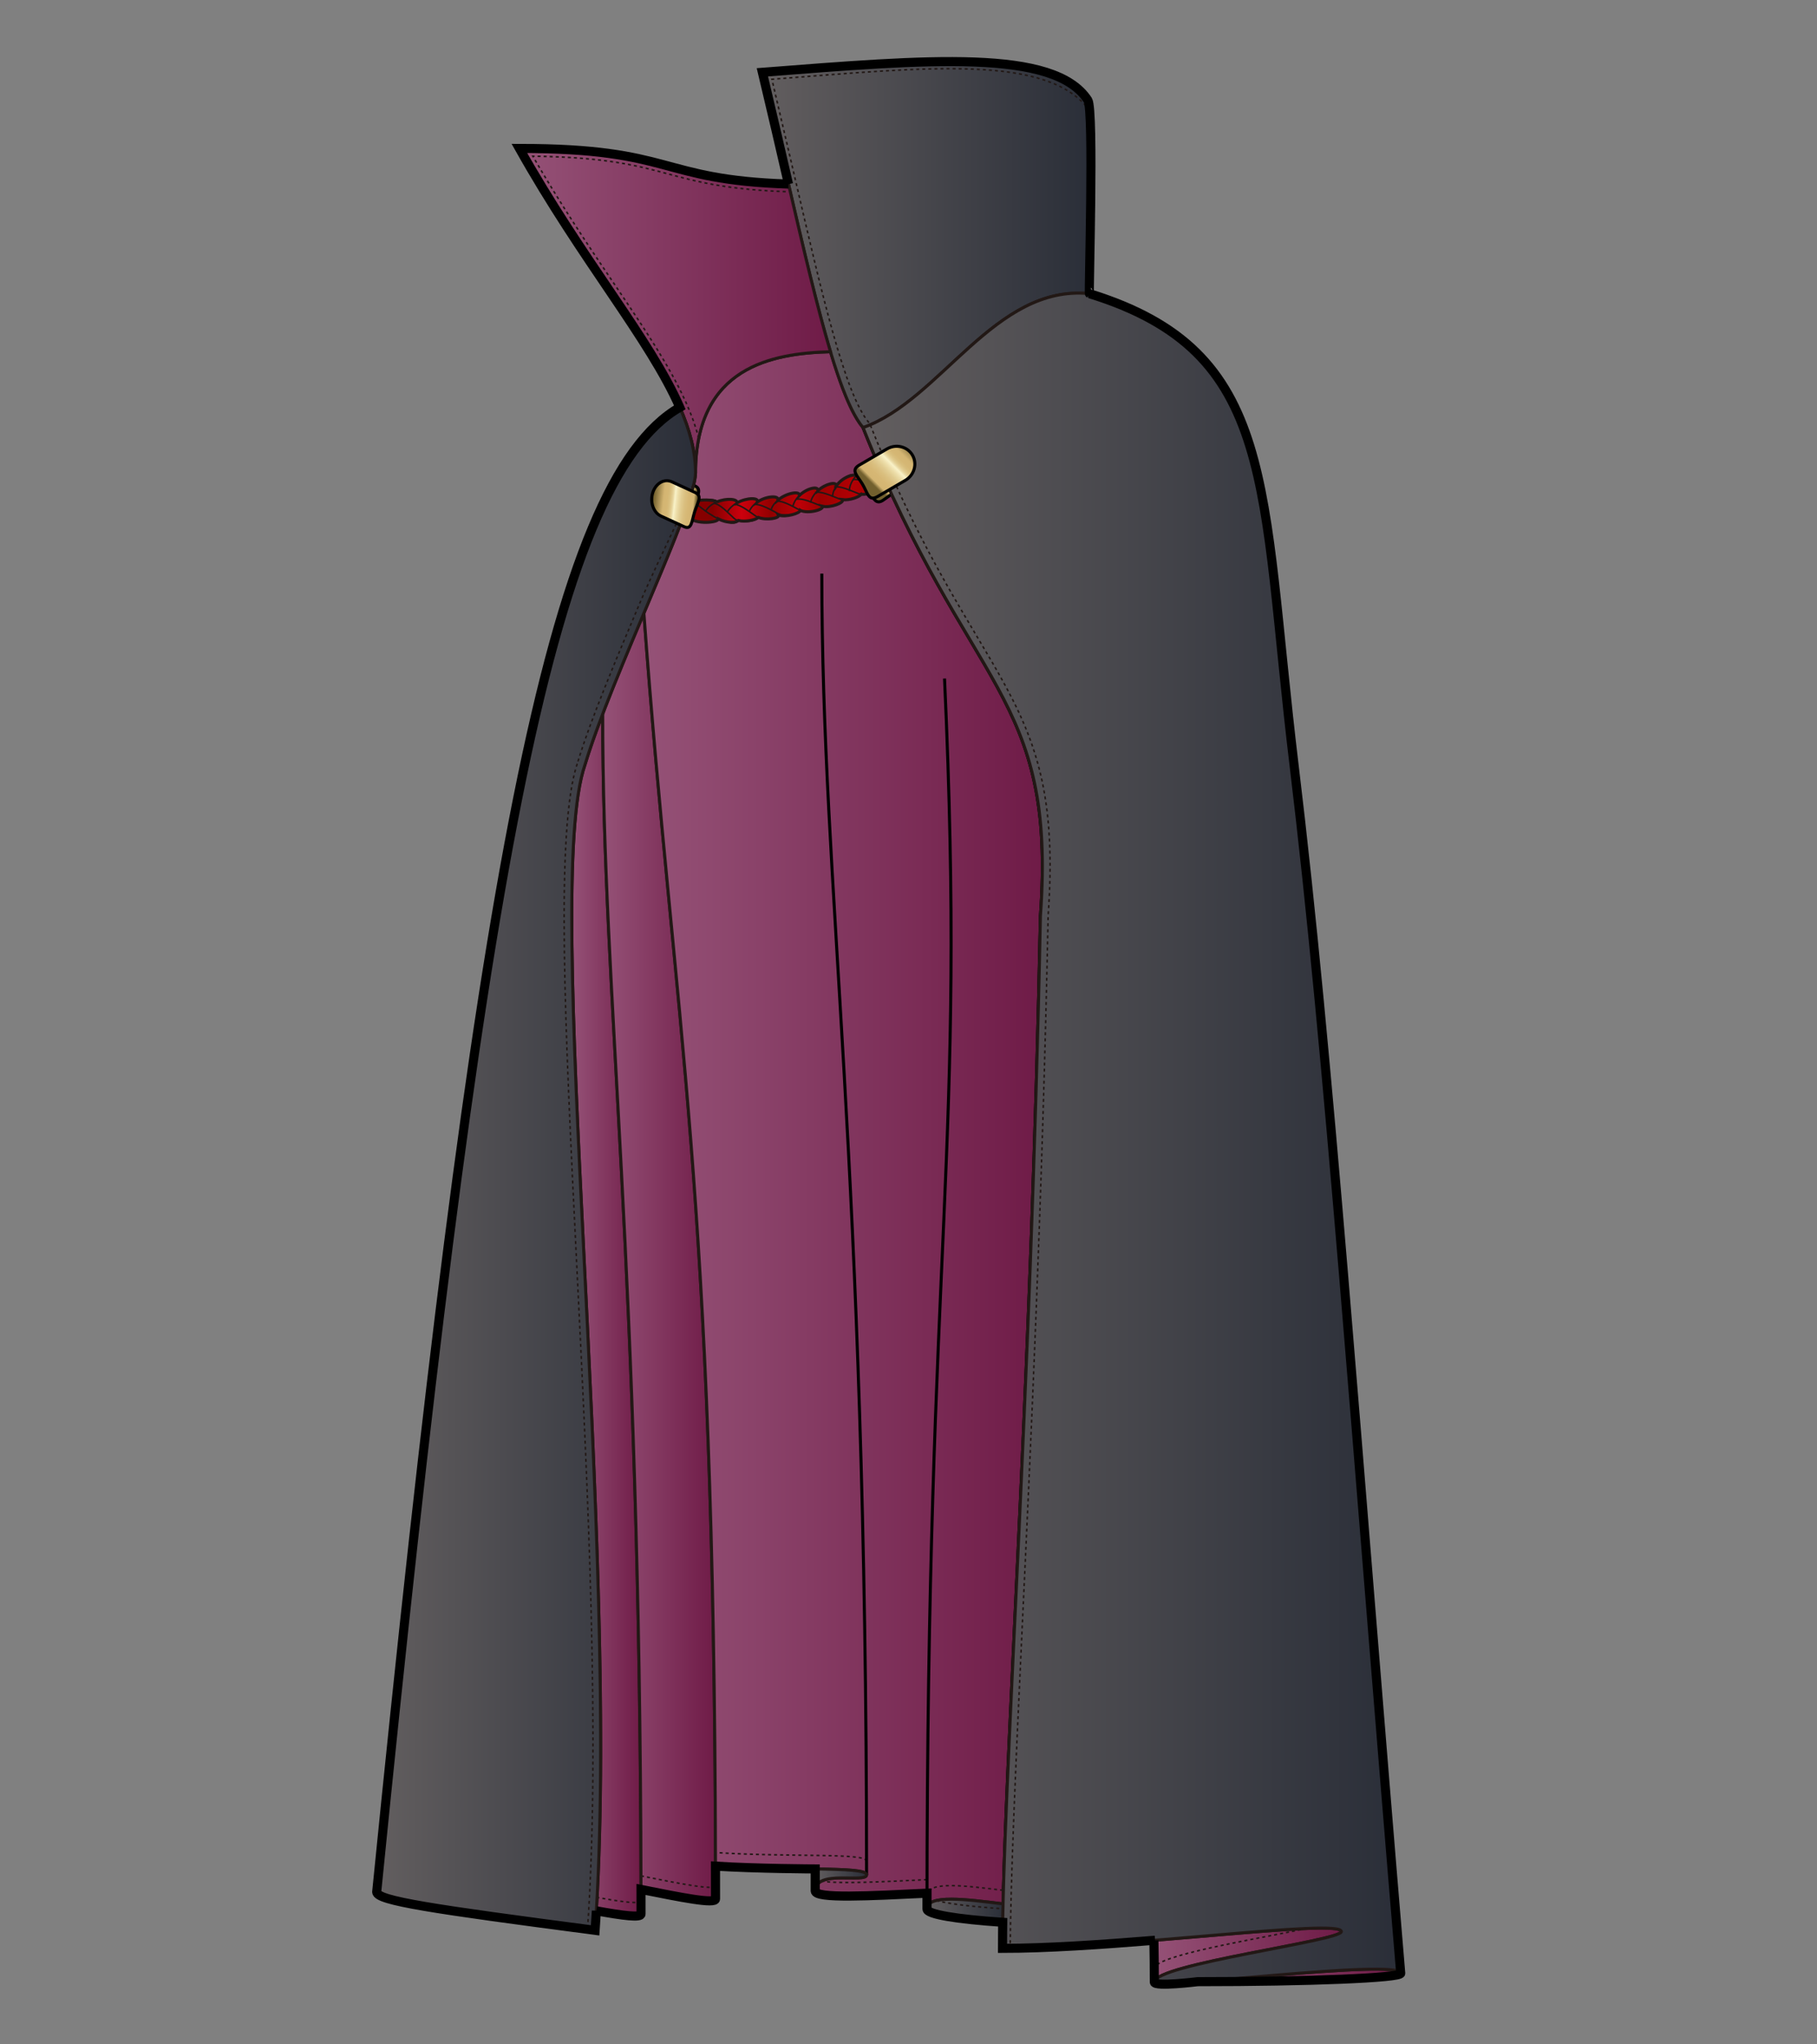 <?xml version="1.0" encoding="utf-8"?>
<!-- Generator: Adobe Illustrator 12.0.0, SVG Export Plug-In . SVG Version: 6.00 Build 51448)  -->
<!DOCTYPE svg PUBLIC "-//W3C//DTD SVG 1.1//EN" "http://www.w3.org/Graphics/SVG/1.1/DTD/svg11.dtd">
<svg  version="1.1" id="レイヤー_1" xmlns="http://www.w3.org/2000/svg" xmlns:xlink="http://www.w3.org/1999/xlink" width="600" height="675" viewBox="0 0 600 675"
	 overflow="visible" enable-background="new 0 0 600 675" xml:space="preserve">
<rect x="0" y="0" width="600" height="675" fill="#808080" stroke="none"/>
<rect fill="none" width="600" height="675"/>
<g>
	<linearGradient id="XMLID_17_" gradientUnits="userSpaceOnUse" x1="188.814" y1="434.171" x2="211.678" y2="434.171">
		<stop  offset="0" style="stop-color:#955277"/>
		<stop  offset="1" style="stop-color:#6F1B47"/>
	</linearGradient>
	<path fill="url(#XMLID_17_)" stroke="#221815" d="M196.931,630.903c8.796,1.608,14.747,2.373,14.747,1.062
		c0-213.273-12.676-301.864-12.652-396.255c-2.333,6.114-4.366,11.837-5.876,16.84C179.077,293.115,204.417,503.92,196.931,630.903z
		"/>
	<path fill="none" stroke="#221815" stroke-width="0.5" stroke-dasharray="1" d="M196.931,626.431
		c8.796,1.608,14.747,2.373,14.747,1.061"/>
	<linearGradient id="XMLID_18_" gradientUnits="userSpaceOnUse" x1="199.024" y1="415.037" x2="236.277" y2="415.037">
		<stop  offset="0" style="stop-color:#955277"/>
		<stop  offset="1" style="stop-color:#6F1B47"/>
	</linearGradient>
	<path fill="url(#XMLID_18_)" stroke="#221815" d="M199.025,235.71c-0.023,93.185,12.33,180.716,12.646,388.136h-0.002
		c13.268,2.654,24.607,4.927,24.607,3.133c0-234.853-13.342-284.454-23.655-424.523v0.001c-4.696,11.124-9.592,22.766-13.598,33.257
		L199.025,235.71z"/>
	<path fill="none" stroke="#221815" stroke-width="0.5" stroke-dasharray="1" d="M211.672,619.373h-0.002
		c13.268,2.654,24.607,4.928,24.607,3.133"/>
	<linearGradient id="XMLID_19_" gradientUnits="userSpaceOnUse" x1="212.622" y1="373.219" x2="344.208" y2="373.219">
		<stop  offset="0" style="stop-color:#955277"/>
		<stop  offset="1" style="stop-color:#6F1B47"/>
	</linearGradient>
	<path fill="url(#XMLID_19_)" stroke="#221815" d="M331.338,624.254c-0.04,1.488-0.074,2.941-0.111,4.358
		c-11.923-1.456-25.12-3.231-25.12,1.691l0,0c0-1.752,0.002-3.492,0.003-5.218h-0.005c-18.971,0.905-36.907,1.895-36.907-0.769
		c0-7.236,16.959-2.38,16.959-5.319l0,0c0-2.856-24.538-1.24-50.192-2.868l0.304,0.019
		c-0.403-225.589-13.492-275.803-23.646-413.694v0.001c8.891-21.062,17.054-40.267,17.054-46.298
		c0-35.186,25.434-39.497,44.558-40.024v0.002c3.613,12.008,7.122,20.759,10.763,25.053c34.863,87.48,63.937,87.36,58.57,161.283
		C340.651,447.725,332.946,564.148,331.338,624.254h-0.004"/>
	<path fill="none" stroke="#221815" stroke-width="0.5" stroke-dasharray="1" d="M286.156,614.525L286.156,614.525
		c0-2.857-24.538-1.24-50.192-2.868l0.304,0.019"/>
	<path fill="none" stroke="#221815" stroke-width="0.5" stroke-dasharray="1" d="M306.109,620.611l-0.005,0.001
		c-15.044,0.718-29.437,1.489-34.751,0.449"/>
	<linearGradient id="XMLID_20_" gradientUnits="userSpaceOnUse" x1="251.75" y1="80.764" x2="360.241" y2="80.764">
		<stop  offset="0.006" style="stop-color:#625E5F"/>
		<stop  offset="1" style="stop-color:#2A2E38"/>
	</linearGradient>
	<path fill="url(#XMLID_20_)" stroke="#221815" d="M284.996,141.188c-10.362-12.218-19.654-60.521-33.246-117.315
		c54.717-4.244,96.355-7.864,107.476,9.206c2.108,3.28,0.232,63.882,0.519,63.882C328.448,93.858,310.698,132.136,284.996,141.188z"
		/>
	<path fill="none" stroke="#000000" d="M284.996,141.188c34.863,87.48,63.937,87.36,58.57,161.283
		c-2.915,145.253-10.62,261.677-12.229,321.783"/>
	<linearGradient id="XMLID_21_" gradientUnits="userSpaceOnUse" x1="381.035" y1="645.528" x2="442.945" y2="645.528">
		<stop  offset="0" style="stop-color:#955277"/>
		<stop  offset="1" style="stop-color:#6F1B47"/>
	</linearGradient>
	<path fill="url(#XMLID_21_)" stroke="#221815" d="M381.176,654.439c0-4.66-0.051-9.275-0.139-13.788h-0.002
		c32.119-2.597,61.91-5.779,61.91-2.888C442.945,640.818,381.176,648.568,381.176,654.439z"/>
	<path fill="none" stroke="#221815" stroke-width="0.5" stroke-dasharray="1" d="M389.235,650.242
		c20.489-1.128,72.638-6.687,72.977-2.623"/>
	<path fill="none" stroke="#221815" stroke-width="0.5" stroke-dasharray="1" d="M431.526,636.734
		c-17.85,3.726-50.351,8.974-50.351,13.232"/>
	<path fill="none" stroke="#221815" stroke-width="0.5" stroke-dasharray="1" d="M331.041,638.828
		c40.976,0,111.449-9.999,111.449-5.537"/>
	<path fill="none" stroke="#221815" stroke-width="0.5" stroke-dasharray="1" d="M125.107,620.26
		c0,2.909,18.039,5.627,71.865,12.689"/>
	<linearGradient id="XMLID_22_" gradientUnits="userSpaceOnUse" x1="171.51" y1="102.583" x2="274.233" y2="102.583">
		<stop  offset="0" style="stop-color:#955277"/>
		<stop  offset="1" style="stop-color:#6F1B47"/>
	</linearGradient>
	<path fill="url(#XMLID_22_)" stroke="#221815" d="M229.676,156.158c0-35.183,25.438-39.495,44.558-40.023
		c-4.339-14.437-8.825-33.584-13.862-55.362c-43.29-1.421-37.488-11.764-88.861-11.764
		C199.199,98.304,229.676,128.064,229.676,156.158z"/>
	<path fill="none" stroke="#221815" d="M260.371,60.773c-43.29-1.421-37.488-11.764-88.861-11.764
		c27.689,49.295,58.166,79.055,58.166,107.149"/>
	<path fill="none" stroke="#221815" stroke-width="0.5" stroke-dasharray="1" d="M230.729,144.752
		c-3.874-15.476-14.936-31.836-28.235-51.506c-8.255-12.207-17.517-26.009-26.544-41.67c24.075,0.309,34.554,3.125,44.692,5.856
		c9.507,2.561,19.335,5.208,39.646,5.875"/>
	<linearGradient id="XMLID_23_" gradientUnits="userSpaceOnUse" x1="395.482" y1="652.235" x2="462.541" y2="652.235">
		<stop  offset="0" style="stop-color:#955277"/>
		<stop  offset="1" style="stop-color:#6F1B47"/>
	</linearGradient>
	<path fill="url(#XMLID_23_)" stroke="#221815" d="M462.541,651.549c0,1.521-29.992,2.752-67.059,2.752h0.011
		C418.758,652.571,462.232,647.852,462.541,651.549z"/>
	<linearGradient id="XMLID_24_" gradientUnits="userSpaceOnUse" x1="306.106" y1="630.882" x2="331.234" y2="630.882">
		<stop  offset="0.006" style="stop-color:#625E5F"/>
		<stop  offset="1" style="stop-color:#2A2E38"/>
	</linearGradient>
	<path fill="url(#XMLID_24_)" stroke="#221815" d="M306.106,630.304c0,1.775,9.742,3.358,25.007,4.395
		c0.031-1.95,0.068-3.979,0.121-6.084C319.311,627.156,306.106,625.379,306.106,630.304L306.106,630.304z"/>
	<path fill="none" stroke="#221815" stroke-width="0.5" stroke-dasharray="1" d="M331.234,624.141
		c-11.924-1.457-25.128-3.234-25.128,1.688v0.001"/>
	<path fill="none" stroke="#221815" stroke-width="0.5" stroke-dasharray="1" d="M309.175,627.521
		c4.009,1.075,11.742,2.012,21.938,2.703"/>
	<path fill="none" stroke="#000000" d="M286.156,618.998c0-237.456-14.782-324.373-14.782-429.602"/>
	<linearGradient id="XMLID_25_" gradientUnits="userSpaceOnUse" x1="269.197" y1="620.699" x2="286.156" y2="620.699">
		<stop  offset="0.006" style="stop-color:#625E5F"/>
		<stop  offset="1" style="stop-color:#2A2E38"/>
	</linearGradient>
	<path fill="url(#XMLID_25_)" stroke="#221815" d="M269.197,624.317c0-2.444,0-4.859,0-7.237c10.17,0.149,16.959,0.415,16.959,1.918
		v-0.001C286.156,621.938,269.197,617.08,269.197,624.317z"/>
	<path fill="none" stroke="#000000" d="M306.106,630.304c0-224.558,12.979-248.751,5.79-406.267"/>
	<path fill="none" stroke="#000000" d="M385.417,145.412c28.376,189.498,34.877,269.291,57.528,492.352"/>
	
		<linearGradient id="XMLID_26_" gradientUnits="userSpaceOnUse" x1="926.122" y1="637.062" x2="941.565" y2="637.062" gradientTransform="matrix(0.995 0.105 -0.105 0.995 -639.067 -566.946)">
		<stop  offset="0.006" style="stop-color:#72602E"/>
		<stop  offset="0.219" style="stop-color:#D4B572"/>
		<stop  offset="0.297" style="stop-color:#D5B774"/>
		<stop  offset="0.343" style="stop-color:#D8BD7C"/>
		<stop  offset="0.381" style="stop-color:#DFC88A"/>
		<stop  offset="0.415" style="stop-color:#E8D69F"/>
		<stop  offset="0.445" style="stop-color:#F3EABC"/>
		<stop  offset="0.455" style="stop-color:#F9F2C8"/>
		<stop  offset="0.517" style="stop-color:#EDDEAA"/>
		<stop  offset="0.591" style="stop-color:#E1CC91"/>
		<stop  offset="0.669" style="stop-color:#DABF7F"/>
		<stop  offset="0.753" style="stop-color:#D6B774"/>
		<stop  offset="0.854" style="stop-color:#D4B572"/>
		<stop  offset="0.916" style="stop-color:#72602E"/>
	</linearGradient>
	<path fill="url(#XMLID_26_)" stroke="#000000" stroke-linecap="round" stroke-linejoin="round" d="M229.571,166.68
		c-0.767,3.21-0.51,6.165-3.089,5.324l-7.94-2.591c-2.577-0.841-4.044-4.125-3.276-7.334l0,0c0.766-3.21,3.479-5.13,6.057-4.289
		l7.939,2.59C231.84,161.22,230.338,163.469,229.571,166.68L229.571,166.68z"/>
	<linearGradient id="XMLID_27_" gradientUnits="userSpaceOnUse" x1="124.394" y1="385.925" x2="229.676" y2="385.925">
		<stop  offset="0.006" style="stop-color:#625E5F"/>
		<stop  offset="1" style="stop-color:#2A2E38"/>
	</linearGradient>
	<path fill="url(#XMLID_27_)" stroke="#221815" d="M124.394,624.667c0,2.909,18.299,5.626,72.123,12.689
		c8.78-126.161-17.681-343.546-3.367-384.807c9.016-29.845,36.526-85.324,36.526-96.394c0-7.023-1.906-14.151-5.196-21.662
		C181.901,158.881,157.696,290.887,124.394,624.667z"/>
	<path fill="none" stroke="#221815" stroke-width="0.5" stroke-dasharray="1" d="M229.676,156.158
		c0,5.388-10.816,25.003-18.823,43.972c-7.445,17.637-15.882,37.626-20.132,51.689l0.034-0.099
		c-7.471,21.53-4.144,88.619-0.292,166.302c3.662,73.854,7.812,157.563,3.525,219.161"/>
	
		<linearGradient id="XMLID_28_" gradientUnits="userSpaceOnUse" x1="13103.082" y1="-7546.909" x2="13122.857" y2="-7546.909" gradientTransform="matrix(-0.707 0.707 -0.707 -0.707 4229.502 -14452.643)">
		<stop  offset="0.006" style="stop-color:#72602E"/>
		<stop  offset="0.219" style="stop-color:#D4B572"/>
		<stop  offset="0.297" style="stop-color:#D5B774"/>
		<stop  offset="0.343" style="stop-color:#D8BD7C"/>
		<stop  offset="0.381" style="stop-color:#DFC88A"/>
		<stop  offset="0.415" style="stop-color:#E8D69F"/>
		<stop  offset="0.445" style="stop-color:#F3EABC"/>
		<stop  offset="0.455" style="stop-color:#F9F2C8"/>
		<stop  offset="0.517" style="stop-color:#EDDEAA"/>
		<stop  offset="0.591" style="stop-color:#E1CC91"/>
		<stop  offset="0.669" style="stop-color:#DABF7F"/>
		<stop  offset="0.753" style="stop-color:#D6B774"/>
		<stop  offset="0.854" style="stop-color:#D4B572"/>
		<stop  offset="0.916" style="stop-color:#72602E"/>
	</linearGradient>
	<path fill="url(#XMLID_28_)" stroke="#000000" stroke-linecap="round" stroke-linejoin="round" d="M286.517,161.502
		c-1.928-2.699-4.5-4.245-1.7-6.246l8.628-6.164c2.799-2,6.634-1.435,8.565,1.265l0,0c1.927,2.7,1.22,6.51-1.58,8.511l-8.628,6.163
		C289.002,167.034,288.445,164.203,286.517,161.502L286.517,161.502z"/>
	<linearGradient id="XMLID_29_" gradientUnits="userSpaceOnUse" x1="284.996" y1="375.835" x2="462.541" y2="375.835">
		<stop  offset="0.006" style="stop-color:#625E5F"/>
		<stop  offset="1" style="stop-color:#2A2E38"/>
	</linearGradient>
	<path fill="url(#XMLID_29_)" stroke="#221815" d="M381.176,654.439c0,2.71,80.941-7.939,81.365-2.891
		c-15.082-180.014-23.529-302.142-35.207-398.835c-11.212-92.841-5.266-136.498-67.59-155.754
		c-31.296-3.103-49.046,35.175-74.748,44.227c34.863,87.48,63.937,87.36,58.57,161.283c-3.264,162.569-12.525,289.024-12.525,340.83
		c40.976,0,111.904-9.997,111.904-5.536C442.945,640.818,381.176,648.568,381.176,654.439z"/>
	<path fill="none" stroke="#221815" stroke-width="0.5" stroke-dasharray="1" d="M359.824,36.523
		c-13.646-18.676-53.409-14.355-104.443-10.389c0,0-0.371,0.029-0.488,0.039c1.124,4.801,6.966,29.784,6.966,29.784
		c9.593,41.497,17.168,74.273,25.073,83.592l0.267,0.316l0.155,0.385c12.865,32.286,25.022,52.708,34.788,69.116
		c14.872,24.987,24.61,41.347,24.61,76.38c0,5.167-0.215,10.745-0.653,16.812c-1.87,93.219-5.788,176.183-8.651,236.762
		c-2.082,44.066-3.736,81.735-3.859,103.968"/>
	<path fill="none" stroke="#000000" stroke-width="3" d="M427.334,252.714c-11.212-92.841-5.266-136.498-67.59-155.754l0,0
		c-0.284-0.077,1.59-60.603-0.519-63.881c-11.12-17.07-52.759-13.45-107.476-9.206c3.078,12.858,5.934,25.278,8.632,36.946
		c-0.004-0.016-0.007-0.03-0.011-0.046c-43.29-1.421-37.488-11.764-88.861-11.764c20.767,36.97,43.101,62.953,52.97,85.485
		c-42.578,24.388-66.783,156.395-100.086,490.173c0,2.909,18.299,5.626,72.123,12.689c0.15-2.141,0.284-4.261,0.414-6.453
		c0,0.016,0-0.017,0,0c8.796,1.608,14.747,2.373,14.747,1.062c0-2.731-0.002-5.428-0.006-8.119
		c13.266,2.654,24.605,4.927,24.605,3.133c0-5.498-0.01-10.83-0.01-10.83c13.703,0.855,32.93,0.932,32.93,0.932v7.237
		c0,2.663,17.941,1.673,36.912,0.769l0,0c-0.001,1.726-0.003,3.465-0.003,5.217l0,0v0.001c0,1.775,9.742,3.358,25.007,4.395
		c0,0-0.072,5.698-0.072,8.602c14.422,0,32.552-1.237,49.996-2.648h-0.002h0.002l0,0c0.13-0.011,0.259-0.021,0.389-0.031
		c-0.13,0.01-0.258,0.021-0.389,0.031c0.088,4.513,0.139,9.128,0.139,13.788c0,1.624,14.317-0.139,14.317-0.139
		c37.06,0,67.048-1.231,67.048-2.752C447.459,471.535,439.012,349.407,427.334,252.714z"/>
	<g>
		
			<linearGradient id="XMLID_30_" gradientUnits="userSpaceOnUse" x1="357.143" y1="259.593" x2="431.348" y2="259.593" gradientTransform="matrix(1 0.021 -0.021 1 -129.157 -105.563)">
			<stop  offset="0" style="stop-color:#D4000E"/>
			<stop  offset="0.009" style="stop-color:#C6000B"/>
			<stop  offset="0.022" style="stop-color:#B30004"/>
			<stop  offset="0.037" style="stop-color:#A20000"/>
			<stop  offset="0.055" style="stop-color:#960000"/>
			<stop  offset="0.076" style="stop-color:#8C0000"/>
			<stop  offset="0.105" style="stop-color:#870000"/>
			<stop  offset="0.174" style="stop-color:#850000"/>
			<stop  offset="0.303" style="stop-color:#CC000D"/>
			<stop  offset="0.433" style="stop-color:#930000"/>
			<stop  offset="0.562" style="stop-color:#BD0007"/>
			<stop  offset="0.652" style="stop-color:#9B0000"/>
			<stop  offset="0.798" style="stop-color:#B20004"/>
			<stop  offset="0.938" style="stop-color:#950000"/>
			<stop  offset="1" style="stop-color:#C00009"/>
		</linearGradient>
		<path fill="url(#XMLID_30_)" stroke="#221815" d="M290.608,160.79c-0.588,1.086-3.911,2.714-6.236,2.398
			c-0.533,0.918-3.858,2.094-6.206,1.786c0.817,0.952-3.918,2.835-6.668,2.17c0.863,1.077-4.613,2.595-7.195,1.378
			c-0.008-0.003-0.016-0.007-0.024-0.012c-0.139,0.981-4.761,2.377-7.247,1.564c0.574,1.062-3.981,1.796-6.604,0.774
			c-0.992,0.863-4.358,1.564-6.587,1.007c-0.727,0.758-3.582,0.991-6.643-0.513c0.002,1.25-7.385,1.9-9.709-0.452
			c-0.057-0.081-0.106-0.152-0.16-0.23c0.824,2.368-2.222,0.803-4.942,0.747l1.195-4.932l-1.085-0.377
			c0.403,0.101,0.75,0.211,1.085,0.376l0.569-2.347c2.244,0.314,4.953,0.624,4.367,1.168l-0.113,0.513
			c0.049-0.018,0.098-0.037,0.146-0.055l-0.096-0.04c0.034,0.009,0.066,0.028,0.102,0.038c2.937-1.05,7.045-0.716,8.232-0.065
			c3.208-1.314,6.902-0.945,6.557,0.359c3.317-1.834,7.42-1.773,6.738-0.297c3.069-2.076,7.241-2.182,6.814-0.647
			c2.934-2.457,7.299-3.046,7.091-1.535c2.572-2.453,6.315-3.171,6.091-1.588c2.582-2.314,6.193-3.054,6.102-1.569
			c1.801-2.659,5.537-4.055,6.673-3.384c2.13-2.09,5.139-3.141,5.771-2.251c2.27-2.608,5.699-3.875,5.729-2.272l-6.501,5.905
			l8.862,0.054C297.726,159.34,293.455,161.143,290.608,160.79z"/>
		<path fill="none" stroke="#221815" stroke-width="0.5" d="M228.518,165.297c0.586-0.544-2.123-0.854-4.367-1.168l-1.765,7.279
			c2.722,0.056,5.772,1.623,4.94-0.751"/>
		<path fill="none" stroke="#221815" stroke-width="0.5" d="M225.37,168.032c2.205-3.781,12.003-3.557,11.277-2.291"/>
		<path fill="none" stroke="#221815" stroke-width="0.5" d="M233.02,168.804c2.604-4.739,11.395-4.685,10.246-2.557"/>
		<path fill="none" stroke="#221815" stroke-width="0.5" d="M240.166,169.07c2.605-4.738,11.041-5.383,9.893-3.256"/>
		<path fill="none" stroke="#221815" stroke-width="0.5" d="M247.417,168.895c2.025-4.999,10.34-5.93,9.452-3.688"/>
		<path fill="none" stroke="#221815" stroke-width="0.5" d="M254.633,168.27c1.716-5.105,10.069-6.821,9.319-4.533"/>
		<path fill="none" stroke="#221815" stroke-width="0.5" d="M261.819,167.191c1.208-5.242,8.781-7.478,8.259-5.129"/>
		<path fill="none" stroke="#221815" stroke-width="0.5" d="M267.669,165.967c1.007-5.282,8.948-7.809,8.517-5.444"/>
		<path fill="none" stroke="#221815" stroke-width="0.5" d="M274.918,164.006c0.235-5.368,7.575-8.944,7.489-6.542"/>
		<path fill="none" stroke="#221815" stroke-width="0.5" d="M280.487,162.151c-0.057-5.373,7.658-9.402,7.702-6.999"/>
		<path fill="none" stroke="#221815" stroke-width="0.5" d="M286.648,159.504c-0.054-5.373,7.662-9.401,7.705-6.999"/>
		<path fill="none" stroke="#221815" stroke-width="0.5" d="M228.455,165.716c1.645,0.409,3.56,2.638,6.482,4.319
			c4.703,3.17,8.852,3.143,8.528,1.81"/>
		<path fill="none" stroke="#221815" stroke-width="0.5" d="M235.771,166.167c2.134,0.422,4.396,2.902,6.671,5.03
			c2.157,1.882,8.327,0.827,7.664-0.481"/>
		<path fill="none" stroke="#221815" stroke-width="0.5" d="M242.34,166.472c2.173,0.112,4.787,2.243,7.36,4.022
			c2.42,1.554,8.163,0.724,7.31-0.476"/>
		<path fill="none" stroke="#221815" stroke-width="0.5" d="M249.157,166.566c2.166-0.167,5.052,1.607,7.845,3.039
			c2.606,1.228,8.188-0.335,7.176-1.415"/>
		<path fill="none" stroke="#221815" stroke-width="0.5" d="M256.459,165.485c2.167-0.169,5.052,1.607,7.844,3.037
			c2.608,1.229,8.19-0.334,7.178-1.414"/>
		<path fill="none" stroke="#221815" stroke-width="0.5" d="M263.012,164.823c2.137-0.389,5.195,1.085,8.128,2.226
			c2.726,0.956,8.104-1.165,6.983-2.136"/>
		<path fill="none" stroke="#221815" stroke-width="0.5" d="M269.194,162.563c2.136-0.387,5.196,1.085,8.128,2.226
			c2.727,0.957,8.105-1.165,6.982-2.135"/>
		<path fill="none" stroke="#221815" stroke-width="0.5" d="M275.42,160.781c2.141-0.388,5.199,1.086,8.133,2.226
			c2.725,0.957,8.103-1.165,6.982-2.135"/>
		<path fill="none" stroke="#221815" stroke-width="0.5" d="M281.604,158.374c2.137-0.388,5.196,1.085,8.128,2.226
			c2.727,0.957,8.104-1.165,6.983-2.135"/>
		<path fill="none" stroke="#221815" stroke-width="0.5" d="M222.496,166.099c1.643,0.409,2.38,0.989,4.992,4.792
			c2.411,2.439,10.297,1.65,9.7,0.312"/>
		<line fill="none" stroke="#221815" stroke-width="0.5" x1="288.189" y1="155.152" x2="290.535" y2="160.872"/>
	</g>
	
		<linearGradient id="XMLID_31_" gradientUnits="userSpaceOnUse" x1="926.377" y1="638.637" x2="941.937" y2="638.637" gradientTransform="matrix(0.995 0.105 -0.105 0.995 -639.067 -566.946)">
		<stop  offset="0.006" style="stop-color:#72602E"/>
		<stop  offset="0.219" style="stop-color:#D4B572"/>
		<stop  offset="0.297" style="stop-color:#D5B774"/>
		<stop  offset="0.343" style="stop-color:#D8BD7C"/>
		<stop  offset="0.381" style="stop-color:#DFC88A"/>
		<stop  offset="0.415" style="stop-color:#E8D69F"/>
		<stop  offset="0.445" style="stop-color:#F3EABC"/>
		<stop  offset="0.455" style="stop-color:#F9F2C8"/>
		<stop  offset="0.517" style="stop-color:#EDDEAA"/>
		<stop  offset="0.591" style="stop-color:#E1CC91"/>
		<stop  offset="0.669" style="stop-color:#DABF7F"/>
		<stop  offset="0.753" style="stop-color:#D6B774"/>
		<stop  offset="0.854" style="stop-color:#D4B572"/>
		<stop  offset="0.916" style="stop-color:#72602E"/>
	</linearGradient>
	<path fill="url(#XMLID_31_)" stroke="#000000" stroke-linecap="round" stroke-linejoin="round" d="M229.39,168.949
		c-0.992,3.122-0.951,6.108-3.444,4.965l-7.682-3.523c-2.491-1.143-3.707-4.601-2.716-7.723l0,0
		c0.992-3.122,3.816-4.726,6.312-3.582l7.68,3.523C232.033,163.752,230.383,165.828,229.39,168.949L229.39,168.949z"/>
	
		<linearGradient id="XMLID_32_" gradientUnits="userSpaceOnUse" x1="13103.408" y1="-7545.335" x2="13123.335" y2="-7545.335" gradientTransform="matrix(-0.707 0.707 -0.707 -0.707 4229.502 -14452.643)">
		<stop  offset="0.006" style="stop-color:#72602E"/>
		<stop  offset="0.219" style="stop-color:#D4B572"/>
		<stop  offset="0.297" style="stop-color:#D5B774"/>
		<stop  offset="0.343" style="stop-color:#D8BD7C"/>
		<stop  offset="0.381" style="stop-color:#DFC88A"/>
		<stop  offset="0.415" style="stop-color:#E8D69F"/>
		<stop  offset="0.445" style="stop-color:#F3EABC"/>
		<stop  offset="0.455" style="stop-color:#F9F2C8"/>
		<stop  offset="0.517" style="stop-color:#EDDEAA"/>
		<stop  offset="0.591" style="stop-color:#E1CC91"/>
		<stop  offset="0.669" style="stop-color:#DABF7F"/>
		<stop  offset="0.753" style="stop-color:#D6B774"/>
		<stop  offset="0.854" style="stop-color:#D4B572"/>
		<stop  offset="0.916" style="stop-color:#72602E"/>
	</linearGradient>
	<path fill="url(#XMLID_32_)" stroke="#000000" stroke-linecap="round" stroke-linejoin="round" d="M284.854,159.947
		c-1.672-2.866-4.089-4.642-1.118-6.377l9.158-5.344c2.971-1.735,6.736-0.818,8.41,2.046l0,0c1.672,2.865,0.619,6.595-2.355,8.331
		l-9.156,5.345C286.82,165.684,286.525,162.813,284.854,159.947L284.854,159.947z"/>
</g>
</svg>
